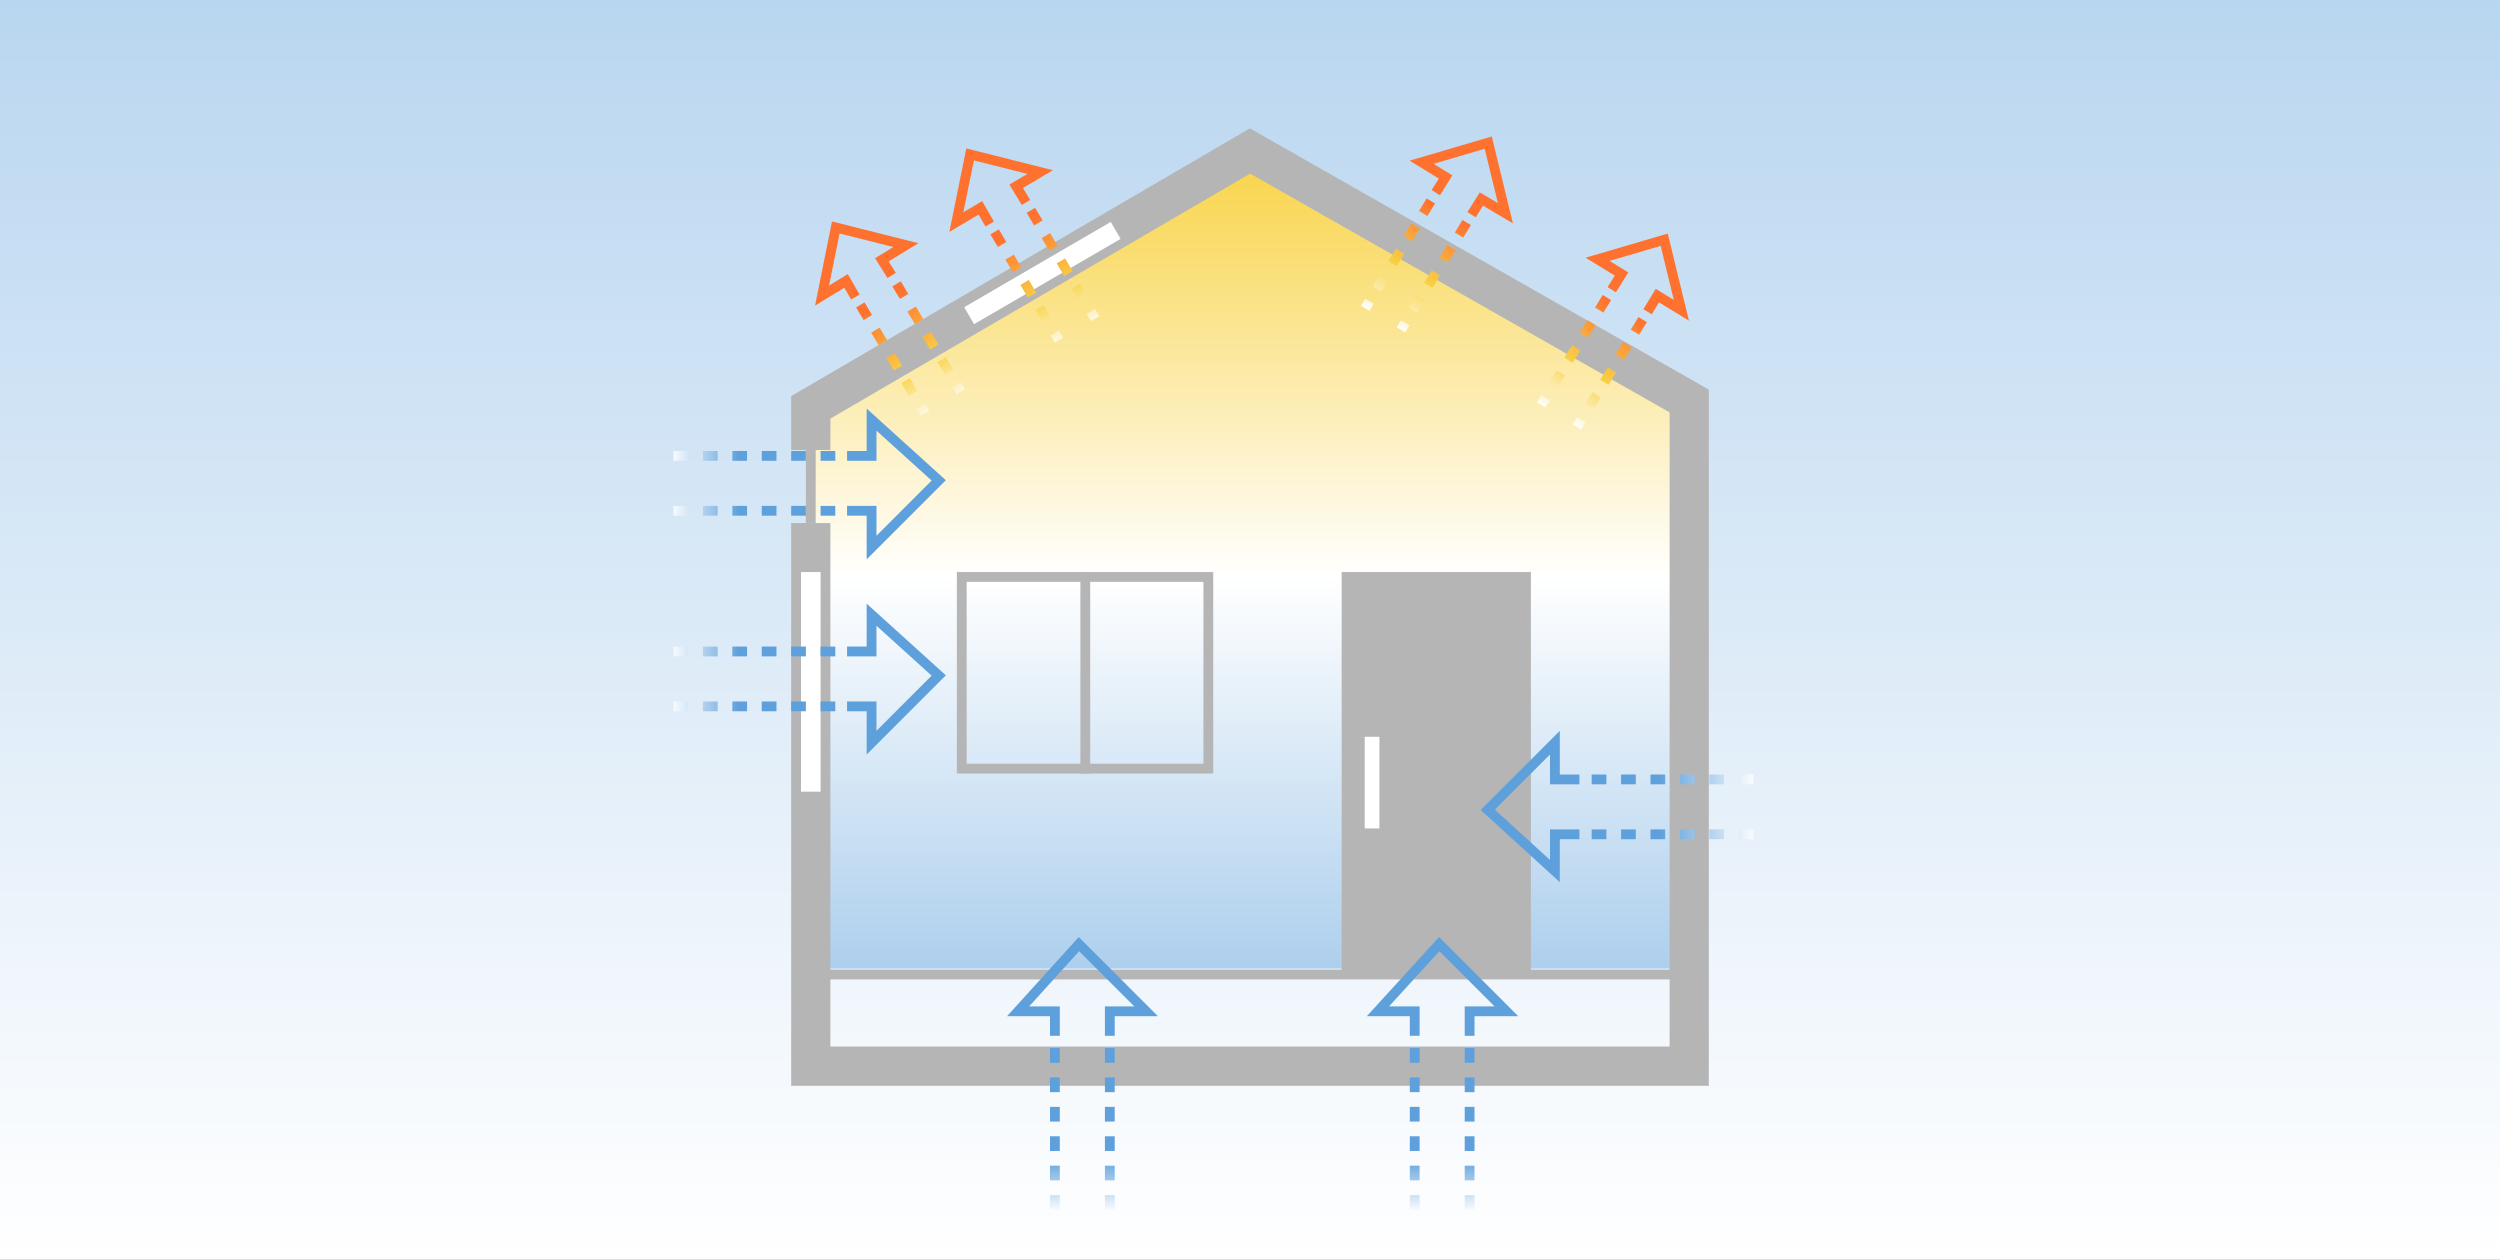 <?xml version="1.0" encoding="utf-8"?>
<!-- Generator: Adobe Illustrator 26.0.2, SVG Export Plug-In . SVG Version: 6.00 Build 0)  -->
<svg version="1.1" id="レイヤー_1" xmlns="http://www.w3.org/2000/svg" xmlns:xlink="http://www.w3.org/1999/xlink" x="0px"
	 y="0px" viewBox="0 0 510 257" style="enable-background:new 0 0 510 257;" xml:space="preserve">
<rect x="0" y="0" width="510" height="257" fill="#333333" stroke="none"/>
<style type="text/css">
	.st0{fill:url(#SVGID_1_);}
	.st1{fill:url(#SVGID_00000177448499548394454150000011935670536459369398_);}
	.st2{fill:none;stroke:#B5B5B6;stroke-width:8;stroke-miterlimit:10;}
	.st3{fill:none;stroke:#FFFFFF;stroke-width:4;stroke-miterlimit:10;}
	.st4{fill:none;stroke:#5EA0DC;stroke-width:2;stroke-miterlimit:10;}
	
		.st5{fill:none;stroke:url(#SVGID_00000180352914837075738180000014001922555993029819_);stroke-width:2;stroke-miterlimit:10;stroke-dasharray:3,3;}
	
		.st6{fill:none;stroke:url(#SVGID_00000023977500292189548030000017222666005483760801_);stroke-width:2;stroke-miterlimit:10;stroke-dasharray:3,3;}
	
		.st7{fill:none;stroke:url(#SVGID_00000151522213302955906890000003696849605886867359_);stroke-width:2;stroke-miterlimit:10;stroke-dasharray:3,3;}
	
		.st8{fill:none;stroke:url(#SVGID_00000125571514215071837420000006186994919826584766_);stroke-width:2;stroke-miterlimit:10;stroke-dasharray:3,3;}
	.st9{fill:none;stroke:#FF712E;stroke-width:2;stroke-miterlimit:10;}
	
		.st10{fill:none;stroke:url(#SVGID_00000065072218048956714980000015863023092243837103_);stroke-width:2;stroke-miterlimit:10;stroke-dasharray:3,3;}
	
		.st11{fill:none;stroke:url(#SVGID_00000030475797478161034530000004825558578585658538_);stroke-width:2;stroke-miterlimit:10;stroke-dasharray:3,3;}
	
		.st12{fill:none;stroke:url(#SVGID_00000003090307093708689610000004686910291296656034_);stroke-width:2;stroke-miterlimit:10;stroke-dasharray:3,3;}
	
		.st13{fill:none;stroke:url(#SVGID_00000098197740529749584050000007582154621156447621_);stroke-width:2;stroke-miterlimit:10;stroke-dasharray:3,3;}
	
		.st14{fill:none;stroke:url(#SVGID_00000009586220457114946320000000783732838941168824_);stroke-width:2;stroke-miterlimit:10;stroke-dasharray:3,3;}
	
		.st15{fill:none;stroke:url(#SVGID_00000125604505648846787730000010160081312730068633_);stroke-width:2;stroke-miterlimit:10;stroke-dasharray:3,3;}
	
		.st16{fill:none;stroke:url(#SVGID_00000111873718980734580430000005404991547668844168_);stroke-width:2;stroke-miterlimit:10;stroke-dasharray:3,3;}
	
		.st17{fill:none;stroke:url(#SVGID_00000179638955988060217110000013943823217840829342_);stroke-width:2;stroke-miterlimit:10;stroke-dasharray:3,3;}
	.st18{fill:none;stroke:#B5B5B6;stroke-width:2;stroke-miterlimit:10;}
	.st19{fill:#B5B5B6;}
	
		.st20{fill:none;stroke:url(#SVGID_00000102545387793527227780000013014656477466107834_);stroke-width:2;stroke-miterlimit:10;stroke-dasharray:3,3;}
	
		.st21{fill:none;stroke:url(#SVGID_00000143592655552704518590000013075261659198759576_);stroke-width:2;stroke-miterlimit:10;stroke-dasharray:3,3;}
	
		.st22{fill:none;stroke:url(#SVGID_00000093858072271995394480000018250757433223243700_);stroke-width:2;stroke-miterlimit:10;stroke-dasharray:3,3;}
	
		.st23{fill:none;stroke:url(#SVGID_00000121254605670290885020000015444767342434041500_);stroke-width:2;stroke-miterlimit:10;stroke-dasharray:3,3;}
	
		.st24{fill:none;stroke:url(#SVGID_00000090294040733673282190000010841795937402838950_);stroke-width:2;stroke-miterlimit:10;stroke-dasharray:3,3;}
	
		.st25{fill:none;stroke:url(#SVGID_00000150094522449227739670000001023856629134391436_);stroke-width:2;stroke-miterlimit:10;stroke-dasharray:3,3;}
	.st26{fill:none;stroke:#FFFFFF;stroke-width:3;stroke-miterlimit:10;}
</style>
<g>
	<g>
		<linearGradient id="SVGID_1_" gradientUnits="userSpaceOnUse" x1="255" y1="-0.341" x2="255" y2="257.341">
			<stop  offset="0" style="stop-color:#B9D6F0"/>
			<stop  offset="1" style="stop-color:#FFFFFF"/>
		</linearGradient>
		<rect x="-0.2" y="-0.3" class="st0" width="510.4" height="257.7"/>
	</g>
	
		<linearGradient id="SVGID_00000084512504822384637880000009519206468580316073_" gradientUnits="userSpaceOnUse" x1="254.378" y1="197.589" x2="254.378" y2="30.78">
		<stop  offset="0" style="stop-color:#ADCFED"/>
		<stop  offset="0.479" style="stop-color:#FFFFFF"/>
		<stop  offset="1" style="stop-color:#F8D346"/>
	</linearGradient>
	<polyline style="fill:url(#SVGID_00000084512504822384637880000009519206468580316073_);" points="343.4,197.6 344.6,81.8 
		255,30.8 165.4,83.1 164.1,197.6 	"/>
	<polyline class="st2" points="165.4,106.7 165.4,217.5 344.6,217.5 344.6,81.8 255,30.8 165.4,83.1 165.4,91.8 	"/>
	<line class="st3" x1="227.6" y1="47" x2="197.7" y2="64.4"/>
	<line class="st3" x1="165.4" y1="116.7" x2="165.4" y2="161.5"/>
	<g>
		<polyline class="st4" points="172.8,144.1 177.8,144.1 177.8,151.5 191.5,137.8 177.8,125.4 177.8,132.9 172.8,132.9 		"/>
		
			<linearGradient id="SVGID_00000096022501104386075050000004251479373507844254_" gradientUnits="userSpaceOnUse" x1="136.74" y1="132.857" x2="170.351" y2="132.857">
			<stop  offset="0" style="stop-color:#FFFFFF"/>
			<stop  offset="0.416" style="stop-color:#5EA0DC"/>
			<stop  offset="1" style="stop-color:#5EA0DC"/>
		</linearGradient>
		
			<line style="fill:none;stroke:url(#SVGID_00000096022501104386075050000004251479373507844254_);stroke-width:2;stroke-miterlimit:10;stroke-dasharray:3,3;" x1="170.4" y1="132.9" x2="136.7" y2="132.9"/>
		
			<linearGradient id="SVGID_00000114779331820020144160000017320846419636018831_" gradientUnits="userSpaceOnUse" x1="136.74" y1="144.06" x2="170.351" y2="144.06">
			<stop  offset="0" style="stop-color:#FFFFFF"/>
			<stop  offset="0.416" style="stop-color:#5EA0DC"/>
			<stop  offset="1" style="stop-color:#5EA0DC"/>
		</linearGradient>
		
			<line style="fill:none;stroke:url(#SVGID_00000114779331820020144160000017320846419636018831_);stroke-width:2;stroke-miterlimit:10;stroke-dasharray:3,3;" x1="170.4" y1="144.1" x2="136.7" y2="144.1"/>
	</g>
	<g>
		<polyline class="st4" points="172.8,104.2 177.8,104.2 177.8,111.7 191.5,98 177.8,85.6 177.8,93 172.8,93 		"/>
		
			<linearGradient id="SVGID_00000105411761036071699240000002190126554784431551_" gradientUnits="userSpaceOnUse" x1="136.74" y1="93.022" x2="170.351" y2="93.022">
			<stop  offset="0" style="stop-color:#FFFFFF"/>
			<stop  offset="0.416" style="stop-color:#5EA0DC"/>
			<stop  offset="1" style="stop-color:#5EA0DC"/>
		</linearGradient>
		
			<line style="fill:none;stroke:url(#SVGID_00000105411761036071699240000002190126554784431551_);stroke-width:2;stroke-miterlimit:10;stroke-dasharray:3,3;" x1="170.4" y1="93" x2="136.7" y2="93"/>
		
			<linearGradient id="SVGID_00000003807400266450519030000009760972025387705012_" gradientUnits="userSpaceOnUse" x1="136.74" y1="104.226" x2="170.351" y2="104.226">
			<stop  offset="0" style="stop-color:#FFFFFF"/>
			<stop  offset="0.416" style="stop-color:#5EA0DC"/>
			<stop  offset="1" style="stop-color:#5EA0DC"/>
		</linearGradient>
		
			<line style="fill:none;stroke:url(#SVGID_00000003807400266450519030000009760972025387705012_);stroke-width:2;stroke-miterlimit:10;stroke-dasharray:3,3;" x1="170.4" y1="104.2" x2="136.7" y2="104.2"/>
	</g>
	<g>
		<polyline class="st9" points="181.9,56.2 179.9,53 184.8,50 170.5,46.4 167.7,60.3 172.6,57.3 174.5,60.6 		"/>
		
			<linearGradient id="SVGID_00000000929556654200720980000015908782166350063258_" gradientUnits="userSpaceOnUse" x1="-3966.857" y1="-7827.888" x2="-3941.18" y2="-7827.888" gradientTransform="matrix(-0.512 -0.859 0.859 -0.512 4883.349 -7329.978)">
			<stop  offset="0" style="stop-color:#FFFFFF"/>
			<stop  offset="0.416" style="stop-color:#F8D346"/>
			<stop  offset="1" style="stop-color:#FF712E"/>
		</linearGradient>
		
			<line style="fill:none;stroke:url(#SVGID_00000000929556654200720980000015908782166350063258_);stroke-width:2;stroke-miterlimit:10;stroke-dasharray:3,3;" x1="175.5" y1="62.2" x2="188.7" y2="84.3"/>
		
			<linearGradient id="SVGID_00000090292117026623420720000014199769513188437647_" gradientUnits="userSpaceOnUse" x1="-3966.857" y1="-7819.33" x2="-3941.18" y2="-7819.33" gradientTransform="matrix(-0.512 -0.859 0.859 -0.512 4883.349 -7329.978)">
			<stop  offset="0" style="stop-color:#FFFFFF"/>
			<stop  offset="0.416" style="stop-color:#F8D346"/>
			<stop  offset="1" style="stop-color:#FF712E"/>
		</linearGradient>
		
			<line style="fill:none;stroke:url(#SVGID_00000090292117026623420720000014199769513188437647_);stroke-width:2;stroke-miterlimit:10;stroke-dasharray:3,3;" x1="182.9" y1="57.9" x2="196" y2="79.9"/>
	</g>
	<g>
		<polyline class="st9" points="209.3,41.3 207.3,38 212.2,35.1 197.9,31.5 195.1,45.3 200,42.4 201.9,45.7 		"/>
		
			<linearGradient id="SVGID_00000076566600339221310830000006168328094502076855_" gradientUnits="userSpaceOnUse" x1="-3968.04" y1="-7796.715" x2="-3942.364" y2="-7796.715" gradientTransform="matrix(-0.512 -0.859 0.859 -0.512 4883.349 -7329.978)">
			<stop  offset="0" style="stop-color:#FFFFFF"/>
			<stop  offset="0.416" style="stop-color:#F8D346"/>
			<stop  offset="1" style="stop-color:#FF712E"/>
		</linearGradient>
		
			<line style="fill:none;stroke:url(#SVGID_00000076566600339221310830000006168328094502076855_);stroke-width:2;stroke-miterlimit:10;stroke-dasharray:3,3;" x1="202.9" y1="47.3" x2="216" y2="69.4"/>
		
			<linearGradient id="SVGID_00000170246286684015077850000012112814610281002886_" gradientUnits="userSpaceOnUse" x1="-3968.04" y1="-7788.156" x2="-3942.364" y2="-7788.156" gradientTransform="matrix(-0.512 -0.859 0.859 -0.512 4883.349 -7329.978)">
			<stop  offset="0" style="stop-color:#FFFFFF"/>
			<stop  offset="0.416" style="stop-color:#F8D346"/>
			<stop  offset="1" style="stop-color:#FF712E"/>
		</linearGradient>
		
			<line style="fill:none;stroke:url(#SVGID_00000170246286684015077850000012112814610281002886_);stroke-width:2;stroke-miterlimit:10;stroke-dasharray:3,3;" x1="210.3" y1="42.9" x2="223.4" y2="65"/>
	</g>
	<g>
		<polyline class="st9" points="300.2,43.8 302.2,40.6 307.1,43.5 303.6,29.1 290,33.1 294.9,36.1 292.9,39.3 		"/>
		
			<linearGradient id="SVGID_00000178918097683841134510000006875726980824801928_" gradientUnits="userSpaceOnUse" x1="-4187.06" y1="-2452.585" x2="-4161.384" y2="-2452.585" gradientTransform="matrix(0.522 -0.853 0.853 0.522 4556.009 -2228.35)">
			<stop  offset="0" style="stop-color:#FFFFFF"/>
			<stop  offset="0.416" style="stop-color:#F8D346"/>
			<stop  offset="1" style="stop-color:#FF712E"/>
		</linearGradient>
		
			<line style="fill:none;stroke:url(#SVGID_00000178918097683841134510000006875726980824801928_);stroke-width:2;stroke-miterlimit:10;stroke-dasharray:3,3;" x1="291.9" y1="41" x2="278.5" y2="62.9"/>
		
			<linearGradient id="SVGID_00000020372204768876616700000007357639854457906349_" gradientUnits="userSpaceOnUse" x1="-4187.06" y1="-2444.027" x2="-4161.384" y2="-2444.027" gradientTransform="matrix(0.522 -0.853 0.853 0.522 4556.009 -2228.35)">
			<stop  offset="0" style="stop-color:#FFFFFF"/>
			<stop  offset="0.416" style="stop-color:#F8D346"/>
			<stop  offset="1" style="stop-color:#FF712E"/>
		</linearGradient>
		
			<line style="fill:none;stroke:url(#SVGID_00000020372204768876616700000007357639854457906349_);stroke-width:2;stroke-miterlimit:10;stroke-dasharray:3,3;" x1="299.2" y1="45.4" x2="285.8" y2="67.3"/>
	</g>
	<g>
		<polyline class="st9" points="336.1,63.6 338.1,60.3 343,63.3 339.5,48.9 325.9,52.9 330.8,55.9 328.8,59.1 		"/>
		
			<linearGradient id="SVGID_00000082344675546715075510000007756773576264602809_" gradientUnits="userSpaceOnUse" x1="-4185.169" y1="-2411.618" x2="-4159.493" y2="-2411.618" gradientTransform="matrix(0.522 -0.853 0.853 0.522 4556.009 -2228.35)">
			<stop  offset="0" style="stop-color:#FFFFFF"/>
			<stop  offset="0.416" style="stop-color:#F8D346"/>
			<stop  offset="1" style="stop-color:#FF712E"/>
		</linearGradient>
		
			<line style="fill:none;stroke:url(#SVGID_00000082344675546715075510000007756773576264602809_);stroke-width:2;stroke-miterlimit:10;stroke-dasharray:3,3;" x1="327.8" y1="60.7" x2="314.4" y2="82.6"/>
		
			<linearGradient id="SVGID_00000145028389962767703670000013047141433535548553_" gradientUnits="userSpaceOnUse" x1="-4185.169" y1="-2403.06" x2="-4159.493" y2="-2403.06" gradientTransform="matrix(0.522 -0.853 0.853 0.522 4556.009 -2228.35)">
			<stop  offset="0" style="stop-color:#FFFFFF"/>
			<stop  offset="0.416" style="stop-color:#F8D346"/>
			<stop  offset="1" style="stop-color:#FF712E"/>
		</linearGradient>
		
			<line style="fill:none;stroke:url(#SVGID_00000145028389962767703670000013047141433535548553_);stroke-width:2;stroke-miterlimit:10;stroke-dasharray:3,3;" x1="335.1" y1="65.2" x2="321.7" y2="87.1"/>
	</g>
	<line class="st18" x1="165.4" y1="91.8" x2="165.4" y2="106.7"/>
	<g>
		<path class="st19" d="M245.5,118.7v37.1h-48.3v-37.1H245.5 M247.5,116.7h-52.3v41.1h52.3V116.7L247.5,116.7z"/>
	</g>
	<g>
		<rect x="273.7" y="116.7" class="st19" width="38.6" height="82.2"/>
	</g>
	<line class="st18" x1="342.1" y1="198.8" x2="169.1" y2="198.8"/>
	<line class="st18" x1="221.4" y1="157.8" x2="221.4" y2="116.7"/>
	<g>
		<polyline class="st4" points="299.8,211.3 299.8,206.3 307.3,206.3 293.6,192.6 281.1,206.3 288.6,206.3 288.6,211.3 		"/>
		
			<linearGradient id="SVGID_00000168834340945323745880000014123853339852455057_" gradientUnits="userSpaceOnUse" x1="288.611" y1="213.771" x2="288.611" y2="247.382">
			<stop  offset="0" style="stop-color:#5EA0DC"/>
			<stop  offset="0.663" style="stop-color:#5EA0DC"/>
			<stop  offset="1" style="stop-color:#FFFFFF"/>
		</linearGradient>
		
			<line style="fill:none;stroke:url(#SVGID_00000168834340945323745880000014123853339852455057_);stroke-width:2;stroke-miterlimit:10;stroke-dasharray:3,3;" x1="288.6" y1="213.8" x2="288.6" y2="247.4"/>
		
			<linearGradient id="SVGID_00000100352601122273853570000015030194301593827476_" gradientUnits="userSpaceOnUse" x1="299.814" y1="213.771" x2="299.814" y2="247.382">
			<stop  offset="0" style="stop-color:#5EA0DC"/>
			<stop  offset="0.663" style="stop-color:#5EA0DC"/>
			<stop  offset="1" style="stop-color:#FFFFFF"/>
		</linearGradient>
		
			<line style="fill:none;stroke:url(#SVGID_00000100352601122273853570000015030194301593827476_);stroke-width:2;stroke-miterlimit:10;stroke-dasharray:3,3;" x1="299.8" y1="213.8" x2="299.8" y2="247.4"/>
	</g>
	<g>
		<polyline class="st4" points="226.4,211.3 226.4,206.3 233.8,206.3 220.1,192.6 207.7,206.3 215.2,206.3 215.2,211.3 		"/>
		
			<linearGradient id="SVGID_00000105409812194855276590000012657124420918869660_" gradientUnits="userSpaceOnUse" x1="215.165" y1="213.771" x2="215.165" y2="247.382">
			<stop  offset="0" style="stop-color:#5EA0DC"/>
			<stop  offset="0.663" style="stop-color:#5EA0DC"/>
			<stop  offset="1" style="stop-color:#FFFFFF"/>
		</linearGradient>
		
			<line style="fill:none;stroke:url(#SVGID_00000105409812194855276590000012657124420918869660_);stroke-width:2;stroke-miterlimit:10;stroke-dasharray:3,3;" x1="215.2" y1="213.8" x2="215.2" y2="247.4"/>
		
			<linearGradient id="SVGID_00000038403026985434291960000018010795081968184217_" gradientUnits="userSpaceOnUse" x1="226.369" y1="213.771" x2="226.369" y2="247.382">
			<stop  offset="0" style="stop-color:#5EA0DC"/>
			<stop  offset="0.663" style="stop-color:#5EA0DC"/>
			<stop  offset="1" style="stop-color:#FFFFFF"/>
		</linearGradient>
		
			<line style="fill:none;stroke:url(#SVGID_00000038403026985434291960000018010795081968184217_);stroke-width:2;stroke-miterlimit:10;stroke-dasharray:3,3;" x1="226.4" y1="213.8" x2="226.4" y2="247.4"/>
	</g>
	<g>
		<polyline class="st4" points="322.2,159 317.2,159 317.2,151.5 303.5,165.2 317.2,177.7 317.2,170.2 322.2,170.2 		"/>
		
			<linearGradient id="SVGID_00000005960898762455951690000001347106183450223796_" gradientUnits="userSpaceOnUse" x1="324.711" y1="170.202" x2="358.322" y2="170.202">
			<stop  offset="0" style="stop-color:#5EA0DC"/>
			<stop  offset="0.41" style="stop-color:#5EA0DC"/>
			<stop  offset="1" style="stop-color:#FFFFFF"/>
		</linearGradient>
		
			<line style="fill:none;stroke:url(#SVGID_00000005960898762455951690000001347106183450223796_);stroke-width:2;stroke-miterlimit:10;stroke-dasharray:3,3;" x1="324.7" y1="170.2" x2="358.3" y2="170.2"/>
		
			<linearGradient id="SVGID_00000071555013773717709720000011227471392604569745_" gradientUnits="userSpaceOnUse" x1="324.711" y1="158.999" x2="358.322" y2="158.999">
			<stop  offset="0" style="stop-color:#5EA0DC"/>
			<stop  offset="0.41" style="stop-color:#5EA0DC"/>
			<stop  offset="1" style="stop-color:#FFFFFF"/>
		</linearGradient>
		
			<line style="fill:none;stroke:url(#SVGID_00000071555013773717709720000011227471392604569745_);stroke-width:2;stroke-miterlimit:10;stroke-dasharray:3,3;" x1="324.7" y1="159" x2="358.3" y2="159"/>
	</g>
	<line class="st26" x1="279.9" y1="150.3" x2="279.9" y2="169"/>
</g>
</svg>

